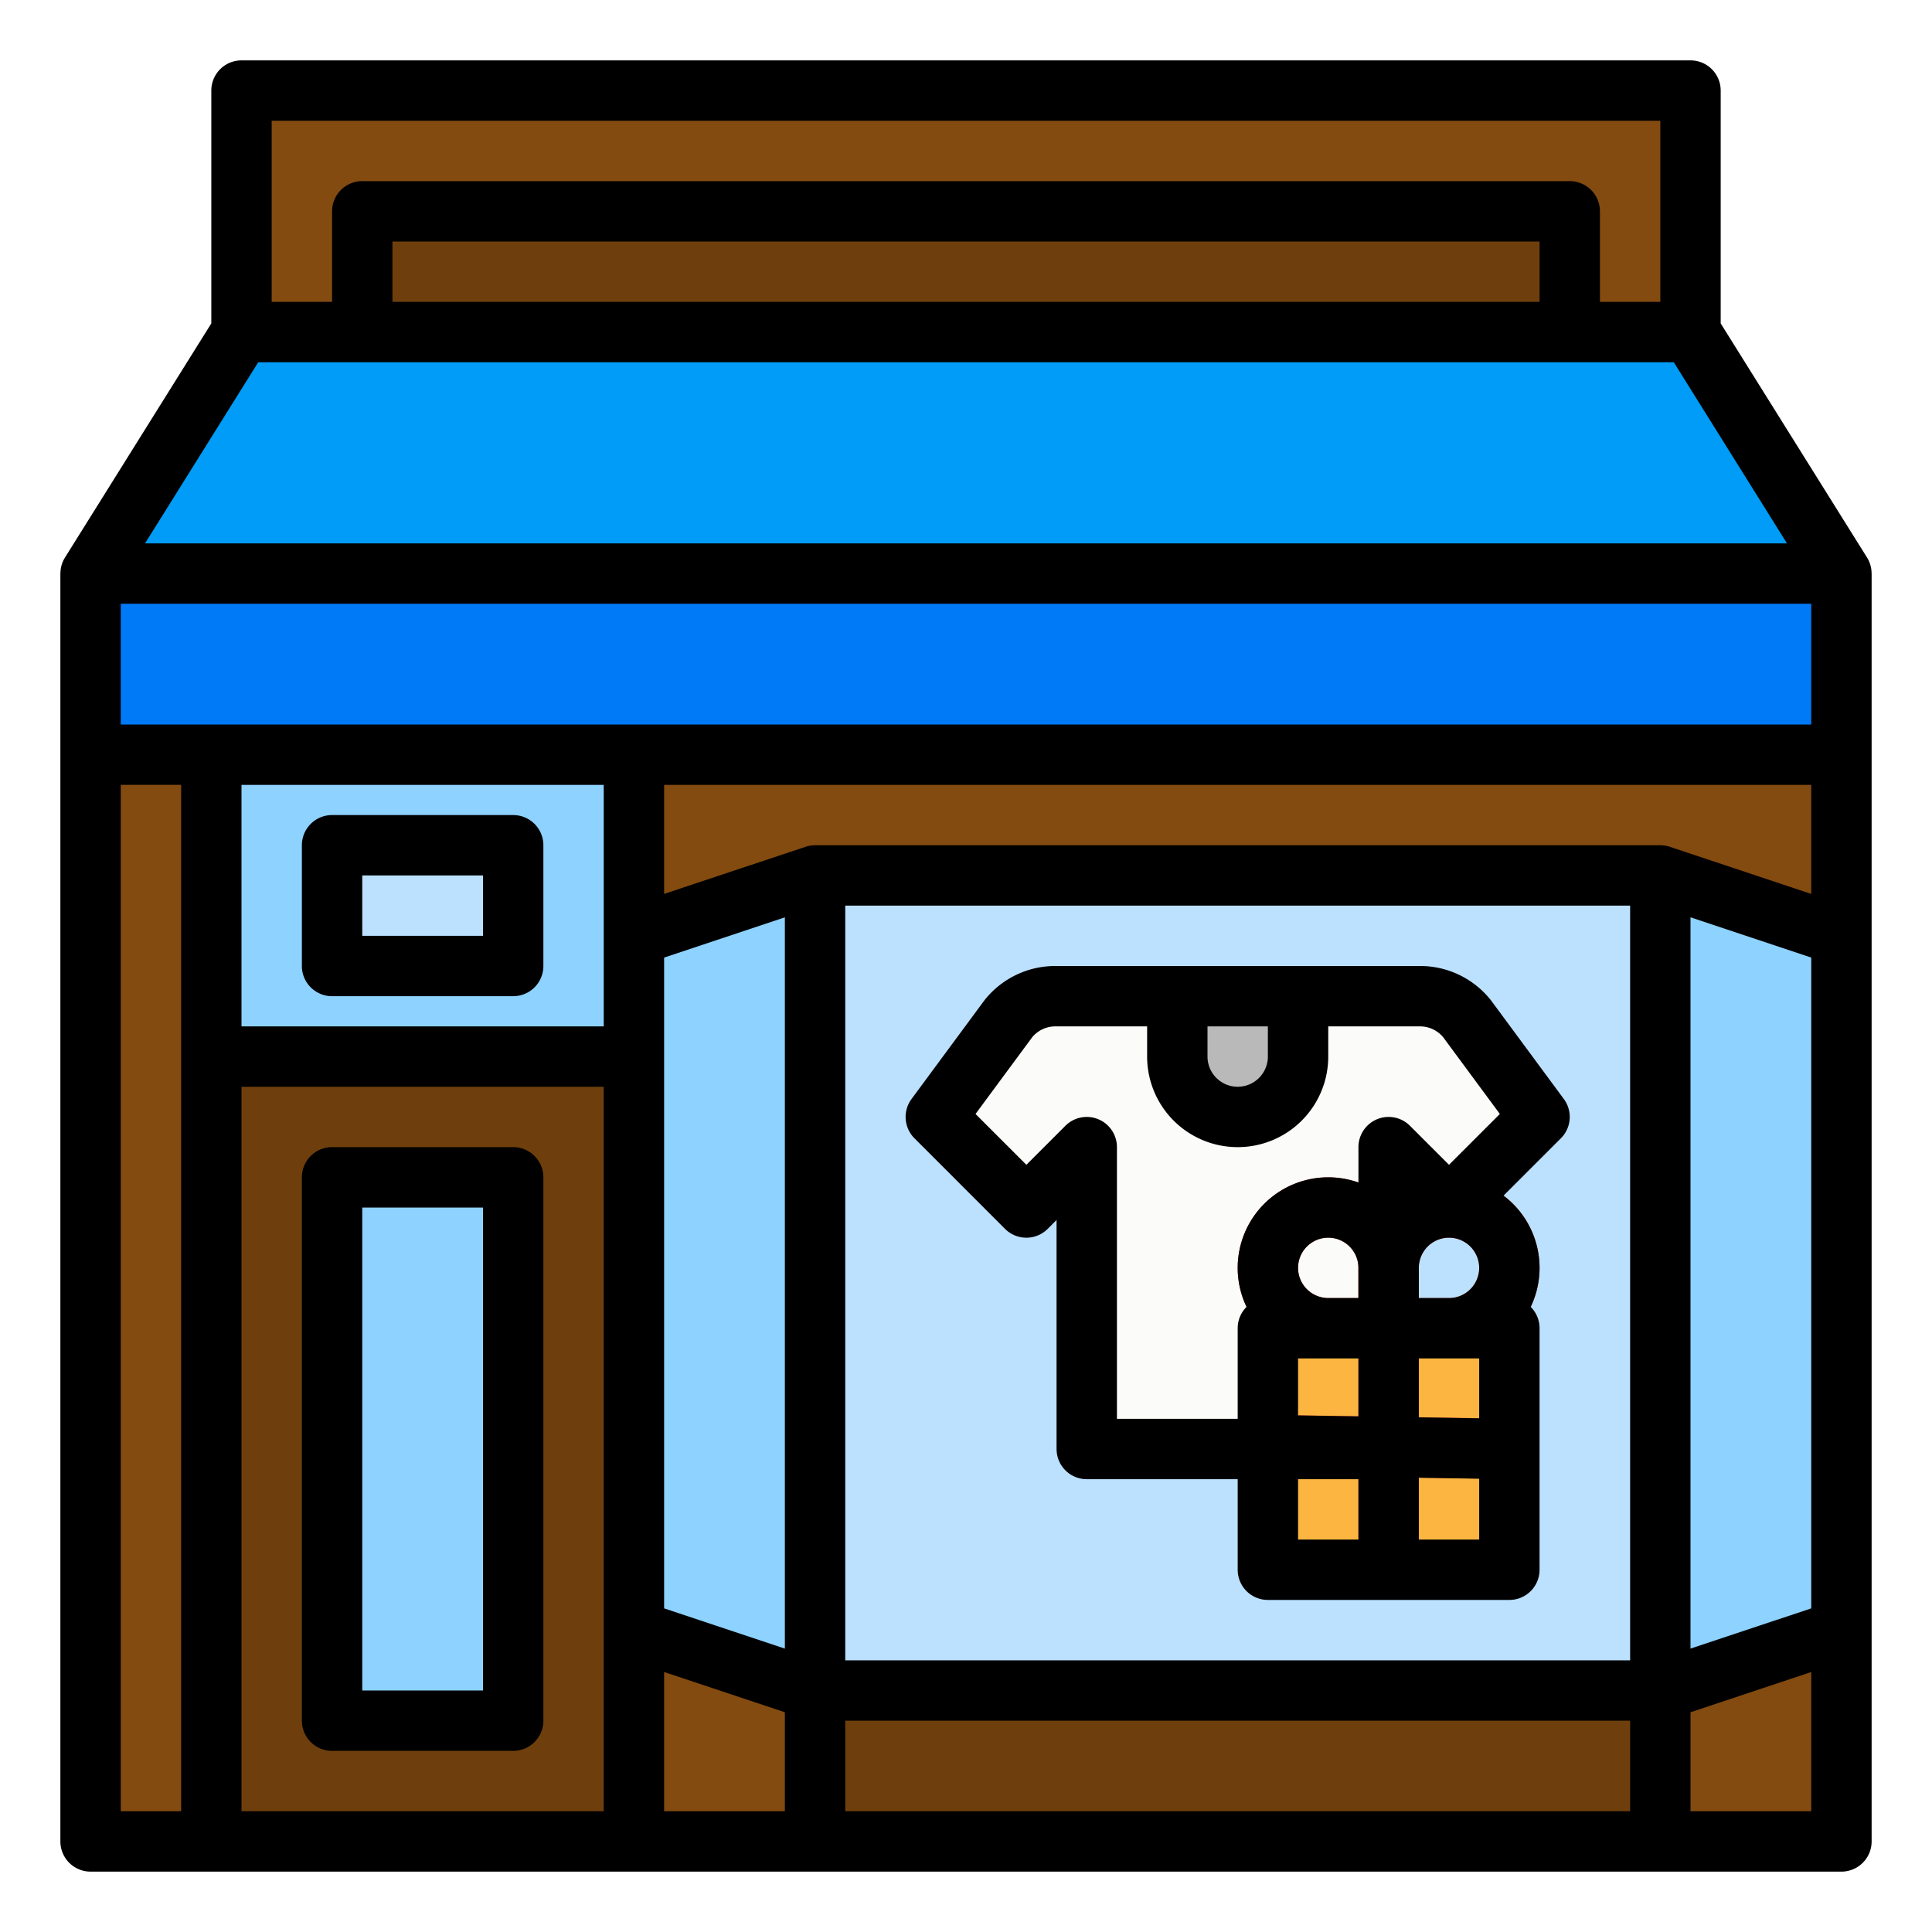 <svg height="512" viewBox="0 0 512 512" width="512" xmlns="http://www.w3.org/2000/svg"><g id="filled_outline" data-name="filled outline"><path d="m24 200h464v288h-464z" fill="#834b10"/><path d="m216 232h224v216h-224z" fill="#bce1ff"/><path d="m388.8 270.005a16 16 0 0 0 -12.494-6h-96.616a16 16 0 0 0 -12.494 6l-19.196 25.995 24 24 16-16v80h80v-80l16 16 24-24z" fill="#fbfbf9"/><path d="m24 152h464v48h-464z" fill="#007af6"/><path d="m440 232 48 16v184l-48 16z" fill="#8ed2ff"/><path d="m168 248 48-16v216l-48-16z" fill="#8ed2ff"/><path d="m488 152h-464l40-64h384z" fill="#009cf7"/><path d="m64 24h384v64h-384z" fill="#834b10"/><path d="m96 56h320v32h-320z" fill="#6e3f0d"/><path d="m56 200h112v80h-112z" fill="#8ed2ff"/><path d="m56 280h112v208h-112z" fill="#6e3f0d"/><path d="m88 224h48v32h-48z" fill="#bce1ff"/><path d="m88 312h48v144h-48z" fill="#76afd4"/><path d="m88 320h40v128h-40z" fill="#8ed2ff"/><path d="m312 264h32a0 0 0 0 1 0 0v16a16 16 0 0 1 -16 16 16 16 0 0 1 -16-16v-16a0 0 0 0 1 0 0z" fill="#b9b9b9"/><path d="m368 360h-16a24 24 0 1 1 24-24v16a8 8 0 0 1 -8 8zm-16-32a8 8 0 0 0 0 16h8v-8a8.009 8.009 0 0 0 -8-8z" fill="#c7463b"/><path d="m384 360h-16a8 8 0 0 1 -8-8v-16a24 24 0 1 1 24 24zm-8-16h8a8 8 0 1 0 -8-8z" fill="#dc4d41"/><path d="m216 448h224v40h-224z" fill="#6e3f0d"/><path d="m400 416h-64v-64h24v8h16v-8h24z" fill="#fbb540"/><path d="m400 416h-64v-64h24v8h16v-8h24z" fill="#fbb540"/><path d="m360 351.485h16v64.008h-16z" fill="#c7463b" transform="matrix(.016 -1 1 .016 -21.313 745.322)"/><path d="m360 352h16v64h-16z" fill="#dc4d41"/><path d="m56 280v8h104v200h8v-208z" fill="#4c2b09"/><path d="m168 200h320v8h-320z" fill="#6e3f0d"/><path d="m56 200h112v8h-112z" fill="#76afd4"/><path d="m160 200h8v80h-8z" fill="#76afd4"/><path d="m495.989 152a7.982 7.982 0 0 0 -1.2-4.24l-38.789-62.055v-61.705a8 8 0 0 0 -8-8h-384a8 8 0 0 0 -8 8v61.705l-38.784 62.055a7.982 7.982 0 0 0 -1.205 4.24h-.011v336a8 8 0 0 0 8 8h464a8 8 0 0 0 8-8v-336zm-15.989 274.234-32 10.666v-193.8l32 10.666zm-448-266.234h448v32h-448zm176 276.9-32-10.666v-172.468l32-10.666zm-144-228.9h96v64h-96zm112 235.1 32 10.667v26.233h-32zm48-203.1h208v200h-208zm218.53-15.589c-.015 0-.03-.008-.045-.012a7.944 7.944 0 0 0 -1.753-.362c-.1-.009-.2-.01-.3-.015-.143-.008-.283-.022-.428-.022h-224.004c-.15 0-.3.014-.444.022-.095.006-.19.006-.285.015a7.913 7.913 0 0 0 -1.756.362c-.015 0-.031.007-.045.012l-37.47 12.489v-28.9h304v28.9zm-370.53-192.411h368v48h-16v-24a8 8 0 0 0 -8-8h-320a8 8 0 0 0 -8 8v24h-16zm336 48h-304v-16h304zm-339.566 16h375.132l30 48h-435.132zm-36.434 112h16v272h-16zm32 272v-192h96v192zm160 0v-24h208v24zm224 0v-26.234l32-10.666v36.9z"/><path d="m136 216h-48a8 8 0 0 0 -8 8v32a8 8 0 0 0 8 8h48a8 8 0 0 0 8-8v-32a8 8 0 0 0 -8-8zm-8 32h-32v-16h32z"/><path d="m136 304h-48a8 8 0 0 0 -8 8v144a8 8 0 0 0 8 8h48a8 8 0 0 0 8-8v-144a8 8 0 0 0 -8-8zm-8 144h-32v-128h32z"/><path d="m395.239 265.252c-.061-.083-.124-.164-.188-.245a23.882 23.882 0 0 0 -18.74-9.007h-96.622a23.882 23.882 0 0 0 -18.74 9.007c-.064.081-.127.162-.188.245l-19.2 26a8 8 0 0 0 .779 10.409l24 24a8 8 0 0 0 11.314 0l2.346-2.347v60.686a8 8 0 0 0 8 8h40v24a8 8 0 0 0 8 8h64a8 8 0 0 0 8-8v-64a7.975 7.975 0 0 0 -2.345-5.659 23.972 23.972 0 0 0 -7.2-29.484l15.2-15.2a8 8 0 0 0 .779-10.409zm-59.239 6.748v8a8 8 0 0 1 -16 0v-8zm-40 104v-72a8 8 0 0 0 -13.657-5.657l-10.343 10.343-13.474-13.474 15-20.309a7.957 7.957 0 0 1 6.165-2.9h24.309v8a24 24 0 0 0 48 0v-8h24.311a7.957 7.957 0 0 1 6.165 2.9l15 20.309-13.476 13.474-10.343-10.343a8 8 0 0 0 -13.657 5.657v9.376a23.994 23.994 0 0 0 -29.655 32.965 7.975 7.975 0 0 0 -2.345 5.659v24zm88-32h-8v-8a8 8 0 1 1 8 8zm8 16v15.871l-16-.255v-15.616zm-48-24a8 8 0 0 1 16 0v8h-8a8.009 8.009 0 0 1 -8-8zm0 39.105v-15.105h16v15.361zm0 16.895h16v16h-16zm32 16v-16.382l16 .255v16.127z"/></g></svg>